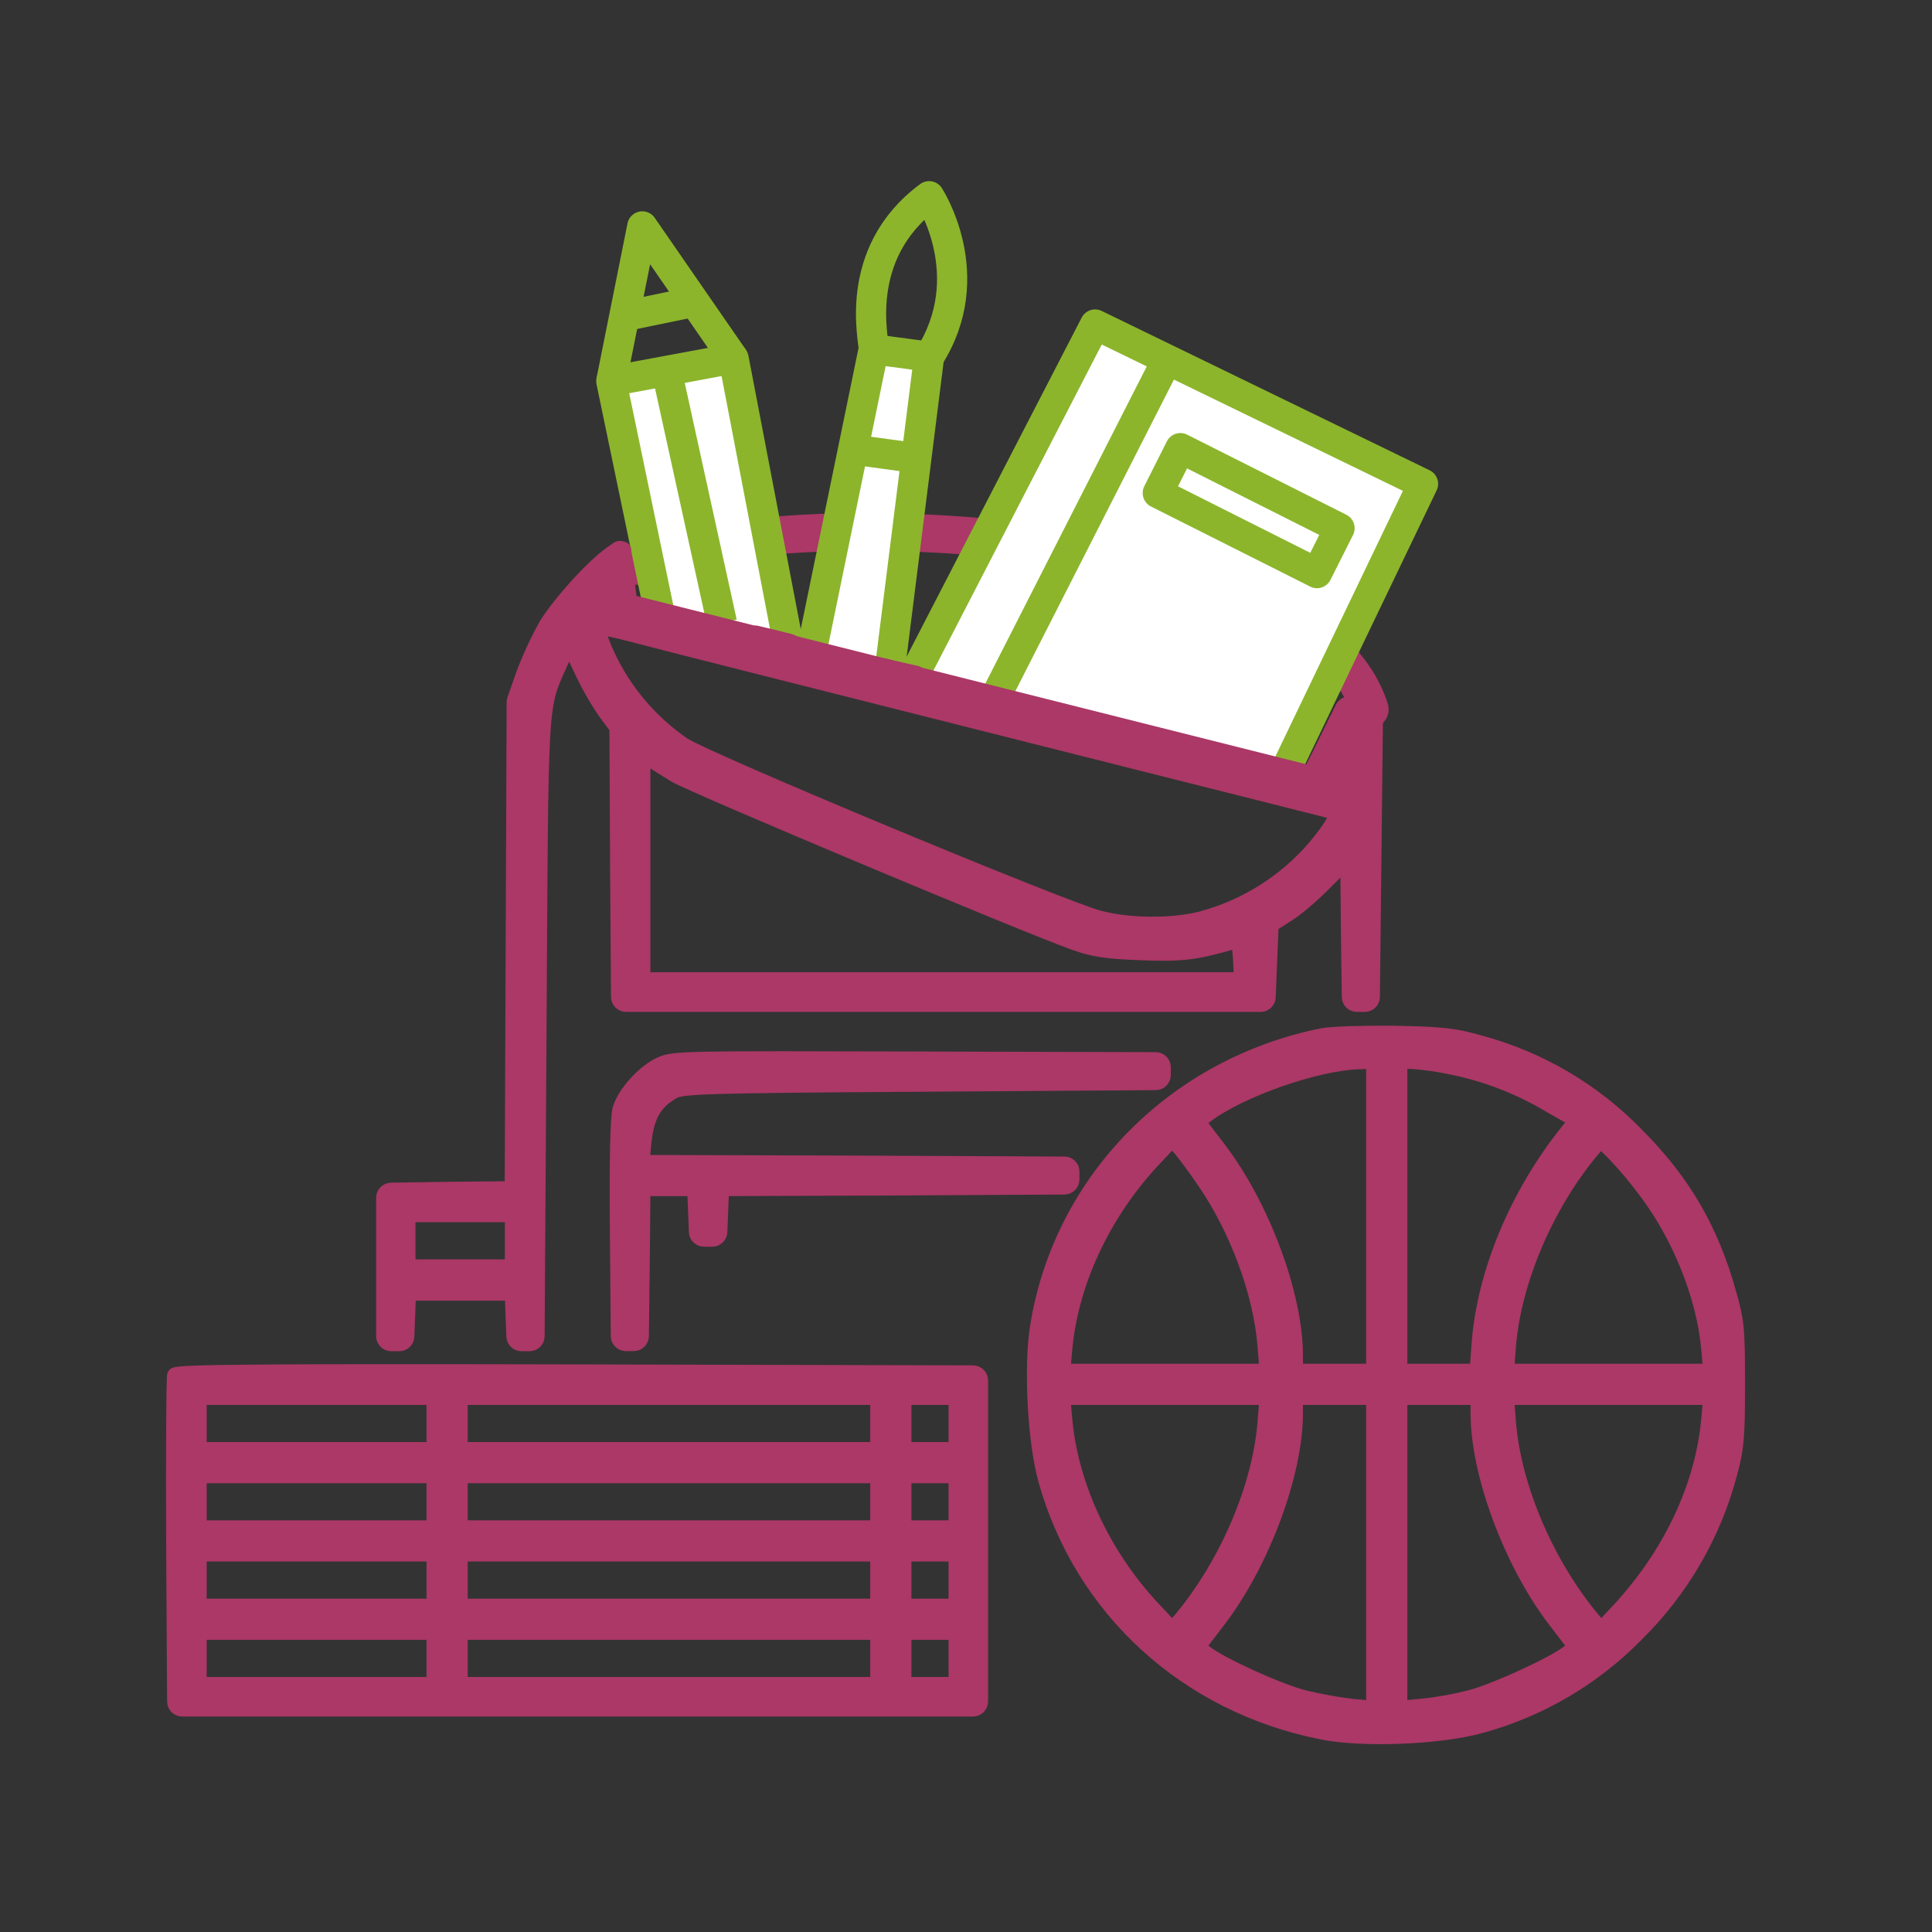 <svg width="256" height="256" viewBox="0 0 256 256" fill="none" xmlns="http://www.w3.org/2000/svg">

<rect x="0" y="0" width="256" height="256" fill="#333333" stroke="none"/>

<path d="M84.5 75C99.5 66.5 173.5 68.5 181.5 94" stroke="#ab3866" stroke-width="5" stroke-linecap="round" stroke-linejoin="round"/>
<path d="M107.34 87.264L115.766 46.289L123.106 47.266L117.616 91.029" fill="white"/>
<path d="M107.34 87.264L115.766 46.289L123.106 47.266L117.616 91.029" stroke="#8cb52c" stroke-width="4" stroke-miterlimit="10" stroke-linejoin="round"/>
<path d="M113.033 59.565L121.139 60.672" stroke="#8cb52c" stroke-width="4" stroke-miterlimit="10" stroke-linejoin="round"/>
<path d="M115.766 46.289C115.93 45.424 112.709 33.704 123.115 26C123.115 26 129.972 36.501 123.115 47.266" stroke="#8cb52c" stroke-width="4" stroke-miterlimit="10" stroke-linejoin="round"/>
<path d="M87.493 81.735L81 50.509L97.203 47.5L104.445 85.319" fill="white"/>
<path d="M87.493 81.735L81 50.509L97.203 47.5L104.445 85.319" stroke="#8cb52c" stroke-width="4" stroke-miterlimit="10" stroke-linejoin="round"/>
<path d="M88.354 49.238L95.66 82.527" stroke="#8cb52c" stroke-width="4" stroke-miterlimit="10" stroke-linejoin="round"/>
<path d="M81 50.509L85.107 30L97.203 47.5" stroke="#8cb52c" stroke-width="4" stroke-miterlimit="10" stroke-linejoin="round"/>
<path d="M82.725 41.897L92.007 39.982" stroke="#8cb52c" stroke-width="4" stroke-miterlimit="10" stroke-linejoin="round"/>
<path d="M121 89.69L145.106 43L188.558 64.114L169.912 102.945" fill="white"/>
<path d="M121 89.69L145.106 43L188.558 64.114L169.912 102.945" stroke="#8cb52c" stroke-width="4" stroke-miterlimit="10" stroke-linejoin="round"/>
<path d="M131.687 92.773L154.781 47.405" stroke="#8cb52c" stroke-width="4" stroke-miterlimit="10" stroke-linejoin="round"/>
<path d="M177.496 69.993L156.403 59.38L153.41 65.327L174.504 75.94L177.496 69.993Z" stroke="#8cb52c" stroke-width="4" stroke-miterlimit="10" stroke-linejoin="round"/>
<path d="M178.811 93.282C178.423 93.273 178.066 93.492 177.895 93.841C175.7 98.318 174.004 101.753 173.622 102.43C173.576 102.51 173.507 102.549 173.416 102.534C172.357 102.353 165.165 100.6 156.603 98.439L139.829 94.17C139.807 94.165 139.795 94.139 139.806 94.119C139.817 94.096 139.802 94.069 139.778 94.066C139.587 94.04 139.398 94.004 139.212 93.958C139.151 93.943 139.088 93.94 139.025 93.948C138.913 93.962 138.8 93.969 138.687 93.969C138.289 93.979 137.894 93.896 137.535 93.727C137.438 93.681 137.336 93.644 137.231 93.623C136.647 93.508 136.072 93.352 135.51 93.156C135.46 93.137 135.41 93.118 135.361 93.098C135.284 93.067 135.205 93.04 135.123 93.023C134.571 92.908 133.422 92.628 132.254 92.3L129.444 91.576C129.422 91.571 129.41 91.546 129.42 91.525C129.43 91.504 129.418 91.478 129.395 91.473C128.221 91.21 127.06 90.858 125.856 90.692C125.682 90.669 125.514 90.619 125.355 90.546C125.213 90.481 125.066 90.425 124.911 90.406C123.916 90.285 122.939 90.04 122.004 89.678C121.978 89.668 121.963 89.664 121.942 89.647C121.768 89.503 121.656 89.265 121.436 89.217C120.016 88.908 118.6 88.578 117.186 88.247C117.048 88.214 116.904 88.216 116.762 88.221C116.14 88.245 115.11 87.954 113.276 87.458L111.979 87.095C110.824 86.866 109.666 86.663 108.498 86.481C108.135 86.437 107.788 86.308 107.486 86.106C107.348 86.013 107.198 85.937 107.036 85.9C106.794 85.843 106.519 85.772 106.233 85.686C105.804 85.587 105.398 85.408 105.037 85.158C104.922 85.079 104.797 85.015 104.663 84.981C103.168 84.599 101.67 84.226 100.164 83.888C100.153 83.885 100.142 83.895 100.142 83.907C100.142 83.912 100.141 83.915 100.137 83.918C99.886 84.121 97.112 83.565 96.597 83.222C96.577 83.206 96.556 83.189 96.531 83.185C94.558 82.881 92.608 82.436 90.698 81.855C90.662 81.844 90.625 81.838 90.588 81.838L90.099 81.782C89.001 81.689 87.914 81.495 86.852 81.203L86.801 81.194C86.655 81.168 86.507 81.179 86.361 81.203C85.152 81.401 83.573 80.643 83.389 79.344C83.082 77.182 82.788 74.999 82.633 72.811C82.633 72.799 82.624 72.787 82.612 72.784C82.505 72.757 82.398 72.726 82.293 72.692C82.15 72.646 81.993 72.664 81.87 72.751L80.973 73.382C78.422 75.198 74.056 80.083 72.326 82.936C71.177 85.023 70.18 87.19 69.344 89.421L68.188 92.721C68.152 92.826 68.133 92.936 68.132 93.047L68.003 125.174L67.877 156.525C67.875 157.072 67.434 157.515 66.888 157.521L59.357 157.597L51.825 157.712C51.279 157.72 50.84 158.166 50.84 158.712V177.046C50.84 177.598 51.288 178.046 51.84 178.046H52.904C53.441 178.046 53.883 177.621 53.903 177.085L53.996 174.674L54.088 172.306C54.109 171.77 54.55 171.345 55.088 171.345H66.912C67.449 171.345 67.89 171.77 67.911 172.306L68.003 174.674L68.096 177.085C68.117 177.621 68.558 178.046 69.095 178.046H70.165C70.715 178.046 71.162 177.602 71.165 177.052L71.419 136.76C71.678 91.496 71.505 94.004 74.272 87.778L74.504 87.26C74.854 86.48 75.959 86.47 76.322 87.245L77.039 88.772C77.951 90.729 79.021 92.609 80.238 94.393L81.555 96.161C81.682 96.332 81.751 96.54 81.752 96.753L81.837 114.755L81.96 132.092C81.964 132.642 82.411 133.085 82.96 133.085H167.039C167.575 133.085 168.016 132.662 168.038 132.126L168.409 123.057C168.423 122.731 168.595 122.432 168.869 122.256L170.592 121.153C171.803 120.418 174.051 118.473 175.65 116.83L176.905 115.576C177.532 114.949 178.604 115.387 178.612 116.274L178.677 123.488L178.793 132.099C178.8 132.646 179.246 133.085 179.793 133.085H180.844C181.392 133.085 181.837 132.644 181.843 132.096L182.264 93.79C182.265 93.76 182.272 93.73 182.285 93.703C182.349 93.57 182.258 93.415 182.111 93.408C181.002 93.35 179.907 93.308 178.811 93.282ZM67.891 166.869C67.891 167.422 67.443 167.869 66.891 167.869H55.057C54.504 167.869 54.057 167.422 54.057 166.869V161.952C54.057 161.4 54.504 160.952 55.057 160.952H66.891C67.443 160.952 67.891 161.4 67.891 161.952V166.869ZM86.184 129.825C85.631 129.825 85.184 129.378 85.184 128.825V101.12C85.184 100.609 85.758 100.309 86.178 100.601C86.697 100.99 88.21 101.941 89.507 102.719C91.798 104.102 135.981 122.649 142.466 124.94C144.887 125.805 146.616 126.064 151.112 126.237C156.473 126.453 158.375 126.237 163.303 124.81C164.168 124.594 164.211 124.724 164.384 127.188L164.462 128.776C164.49 129.347 164.035 129.825 163.464 129.825H86.184ZM174.284 112.23C170.304 116.891 164.994 120.224 159.067 121.784C155.219 122.735 149.642 122.692 145.665 121.655C140.823 120.401 93.787 100.817 90.544 98.698C85.85 95.484 82.186 90.98 79.996 85.729C79.52 84.519 79.131 83.438 79.131 83.351C79.131 82.962 80.255 83.135 85.184 84.432C87.907 85.167 109.523 90.614 133.171 96.58C156.819 102.546 176.446 107.475 176.749 107.561C177.483 107.82 176.619 109.42 174.284 112.23Z" fill="#ab3866" stroke="#ab3866" stroke-width="2" stroke-linejoin="round"/>
<path d="M175.322 137.218C155.608 141.152 140.607 156.413 137.494 175.738C136.629 181.055 137.148 190.912 138.532 195.97C143.287 213.176 157.164 225.887 175.062 229.475C180.423 230.599 190.756 230.166 196.073 228.697C203.953 226.579 211.12 222.383 216.824 216.548C222.82 210.652 227.107 203.242 229.232 195.106C230.096 191.906 230.226 190.436 230.226 183.433C230.226 176.084 230.14 175.089 229.059 171.328C226.724 162.898 222.963 156.5 216.824 150.361C211.165 144.535 204.042 140.339 196.203 138.212C192.744 137.218 191.188 137.045 184.833 136.916C180.812 136.872 176.532 137.002 175.322 137.218ZM182.023 161.169V181.704H171.647V179.585C171.647 171.631 167.281 159.872 161.531 152.306L158.721 148.631L159.672 147.896C164.125 144.438 174.457 140.806 180.207 140.677L182.023 140.633V161.169ZM192.009 141.325C196.774 142.251 201.34 144.007 205.498 146.513L208.913 148.458L207.789 149.842C201.088 158.142 196.678 168.691 195.987 178.115L195.727 181.704H185.481V140.633H186.951C188.651 140.747 190.341 140.979 192.009 141.325ZM159.629 156.586C163.952 162.898 167.065 171.285 167.627 178.332L167.886 181.704H140.823L141.082 178.764C141.86 170.031 146.14 160.823 152.712 153.776L155.349 150.966L156.386 152.176C156.948 152.825 158.418 154.813 159.629 156.586ZM217.992 157.71C222.574 163.719 225.817 171.804 226.422 178.764L226.681 181.704H199.618L199.877 178.332C200.569 169.815 204.806 159.828 210.729 152.652L212.069 151.052L213.712 152.652C215.243 154.246 216.673 155.936 217.992 157.71ZM167.627 188.491C166.935 197.137 162.525 207.383 156.386 214.689L155.349 215.9L152.712 213.09C146.14 206.043 141.86 196.835 141.082 188.059L140.823 185.162H167.886L167.627 188.491ZM182.023 205.741V226.362L179.126 226.103C176.973 225.838 174.836 225.448 172.728 224.935C169.356 224.071 161.574 220.526 159.672 218.969L158.721 218.235L161.531 214.56C167.281 206.994 171.647 195.235 171.647 187.281V185.162H182.023V205.741ZM195.857 187.281C195.857 195.235 200.223 206.994 205.973 214.56L208.783 218.235L207.832 218.969C206.016 220.439 198.235 224.028 194.992 224.892C192.906 225.44 190.782 225.831 188.637 226.059L185.481 226.362V185.162H195.857V187.281ZM226.422 188.059C225.644 196.878 221.407 205.913 214.576 213.306L212.155 215.9L211.118 214.689C204.979 207.383 200.569 197.137 199.877 188.491L199.618 185.162H226.681L226.422 188.059Z" fill="#ab3866" stroke="#ab3866" stroke-width="2" stroke-linejoin="round"/>
<path d="M87.561 141.023C85.356 142.017 82.763 144.87 82.157 146.989C81.855 148.069 81.725 153.516 81.811 163.33L81.932 177.038C81.937 177.587 82.383 178.029 82.932 178.029H83.98C84.527 178.029 84.973 177.589 84.98 177.042L85.097 167.74L85.175 158.485C85.18 157.936 85.626 157.494 86.175 157.494H91.096C91.633 157.494 92.074 157.918 92.095 158.455L92.187 160.823L92.28 163.233C92.3 163.77 92.742 164.195 93.279 164.195H94.381C94.918 164.195 95.359 163.77 95.38 163.234L95.473 160.866L95.566 158.452C95.586 157.916 96.025 157.492 96.561 157.49L118.818 157.407L141.039 157.283C141.589 157.28 142.033 156.833 142.033 156.283V155.247C142.033 154.696 141.588 154.249 141.038 154.247L113.544 154.122L86.154 154.039C85.564 154.037 85.104 153.528 85.162 152.941L85.313 151.398C85.702 147.767 86.74 145.994 89.29 144.568C90.458 143.962 93.916 143.833 122.363 143.66L153.145 143.45C153.695 143.447 154.138 143 154.138 142.45V141.415C154.138 140.863 153.692 140.416 153.141 140.415L121.714 140.331C91.106 140.244 89.204 140.244 87.561 141.023Z" fill="#ab3866" stroke="#ab3866" stroke-width="2" stroke-linejoin="round"/>
<path d="M23.146 182.222C23.016 182.525 22.973 192.598 23.016 204.617L23.14 225.455C23.143 226.004 23.59 226.449 24.14 226.449H128.928C129.481 226.449 129.928 226.001 129.928 225.449V182.917C129.928 182.366 129.482 181.919 128.931 181.917L76.624 181.79C34.213 181.704 23.276 181.79 23.146 182.222ZM57.515 188.621V191.079C57.515 191.632 57.068 192.079 56.515 192.079H27.388C26.836 192.079 26.388 191.632 26.388 191.079V186.162C26.388 185.61 26.836 185.162 27.388 185.162H56.515C57.068 185.162 57.515 185.61 57.515 186.162V188.621ZM116.31 188.621V191.079C116.31 191.632 115.863 192.079 115.31 192.079H61.974C61.421 192.079 60.974 191.632 60.974 191.079V186.162C60.974 185.61 61.421 185.162 61.974 185.162H115.31C115.863 185.162 116.31 185.61 116.31 186.162V188.621ZM126.686 188.621V191.079C126.686 191.632 126.238 192.079 125.686 192.079H120.769C120.217 192.079 119.769 191.632 119.769 191.079V186.162C119.769 185.61 120.217 185.162 120.769 185.162H125.686C126.238 185.162 126.686 185.61 126.686 186.162V188.621ZM57.515 198.996V201.455C57.515 202.007 57.068 202.455 56.515 202.455H27.388C26.836 202.455 26.388 202.007 26.388 201.455V196.538C26.388 195.986 26.836 195.538 27.388 195.538H56.515C57.068 195.538 57.515 195.986 57.515 196.538V198.996ZM116.31 198.996V201.455C116.31 202.007 115.863 202.455 115.31 202.455H61.974C61.421 202.455 60.974 202.007 60.974 201.455V196.538C60.974 195.986 61.421 195.538 61.974 195.538H115.31C115.863 195.538 116.31 195.986 116.31 196.538V198.996ZM126.686 198.996V201.455C126.686 202.007 126.238 202.455 125.686 202.455H120.769C120.217 202.455 119.769 202.007 119.769 201.455V196.538C119.769 195.986 120.217 195.538 120.769 195.538H125.686C126.238 195.538 126.686 195.986 126.686 196.538V198.996ZM57.515 209.372V211.831C57.515 212.383 57.068 212.831 56.515 212.831H27.388C26.836 212.831 26.388 212.383 26.388 211.831V206.913C26.388 206.361 26.836 205.913 27.388 205.913H56.515C57.068 205.913 57.515 206.361 57.515 206.913V209.372ZM116.31 209.372V211.831C116.31 212.383 115.863 212.831 115.31 212.831H61.974C61.421 212.831 60.974 212.383 60.974 211.831V206.913C60.974 206.361 61.421 205.913 61.974 205.913H115.31C115.863 205.913 116.31 206.361 116.31 206.913V209.372ZM126.686 209.372V211.831C126.686 212.383 126.238 212.831 125.686 212.831H120.769C120.217 212.831 119.769 212.383 119.769 211.831V206.913C119.769 206.361 120.217 205.913 120.769 205.913H125.686C126.238 205.913 126.686 206.361 126.686 206.913V209.372ZM57.515 219.748V222.206C57.515 222.758 57.068 223.206 56.515 223.206H27.388C26.836 223.206 26.388 222.758 26.388 222.206V217.289C26.388 216.737 26.836 216.289 27.388 216.289H56.515C57.068 216.289 57.515 216.737 57.515 217.289V219.748ZM116.31 219.748V222.206C116.31 222.758 115.863 223.206 115.31 223.206H61.974C61.421 223.206 60.974 222.758 60.974 222.206V217.289C60.974 216.737 61.421 216.289 61.974 216.289H115.31C115.863 216.289 116.31 216.737 116.31 217.289V219.748ZM126.686 219.748V222.206C126.686 222.758 126.238 223.206 125.686 223.206H120.769C120.217 223.206 119.769 222.758 119.769 222.206V217.289C119.769 216.737 120.217 216.289 120.769 216.289H125.686C126.238 216.289 126.686 216.737 126.686 217.289V219.748Z" fill="#ab3866" stroke="#ab3866" stroke-width="2" stroke-linejoin="round"/>
<path d="M82.5 78.5L176 102L174.838 104.626L79.914 80.896L82.5 78.5Z" fill="#ab3866"/>
</svg>
